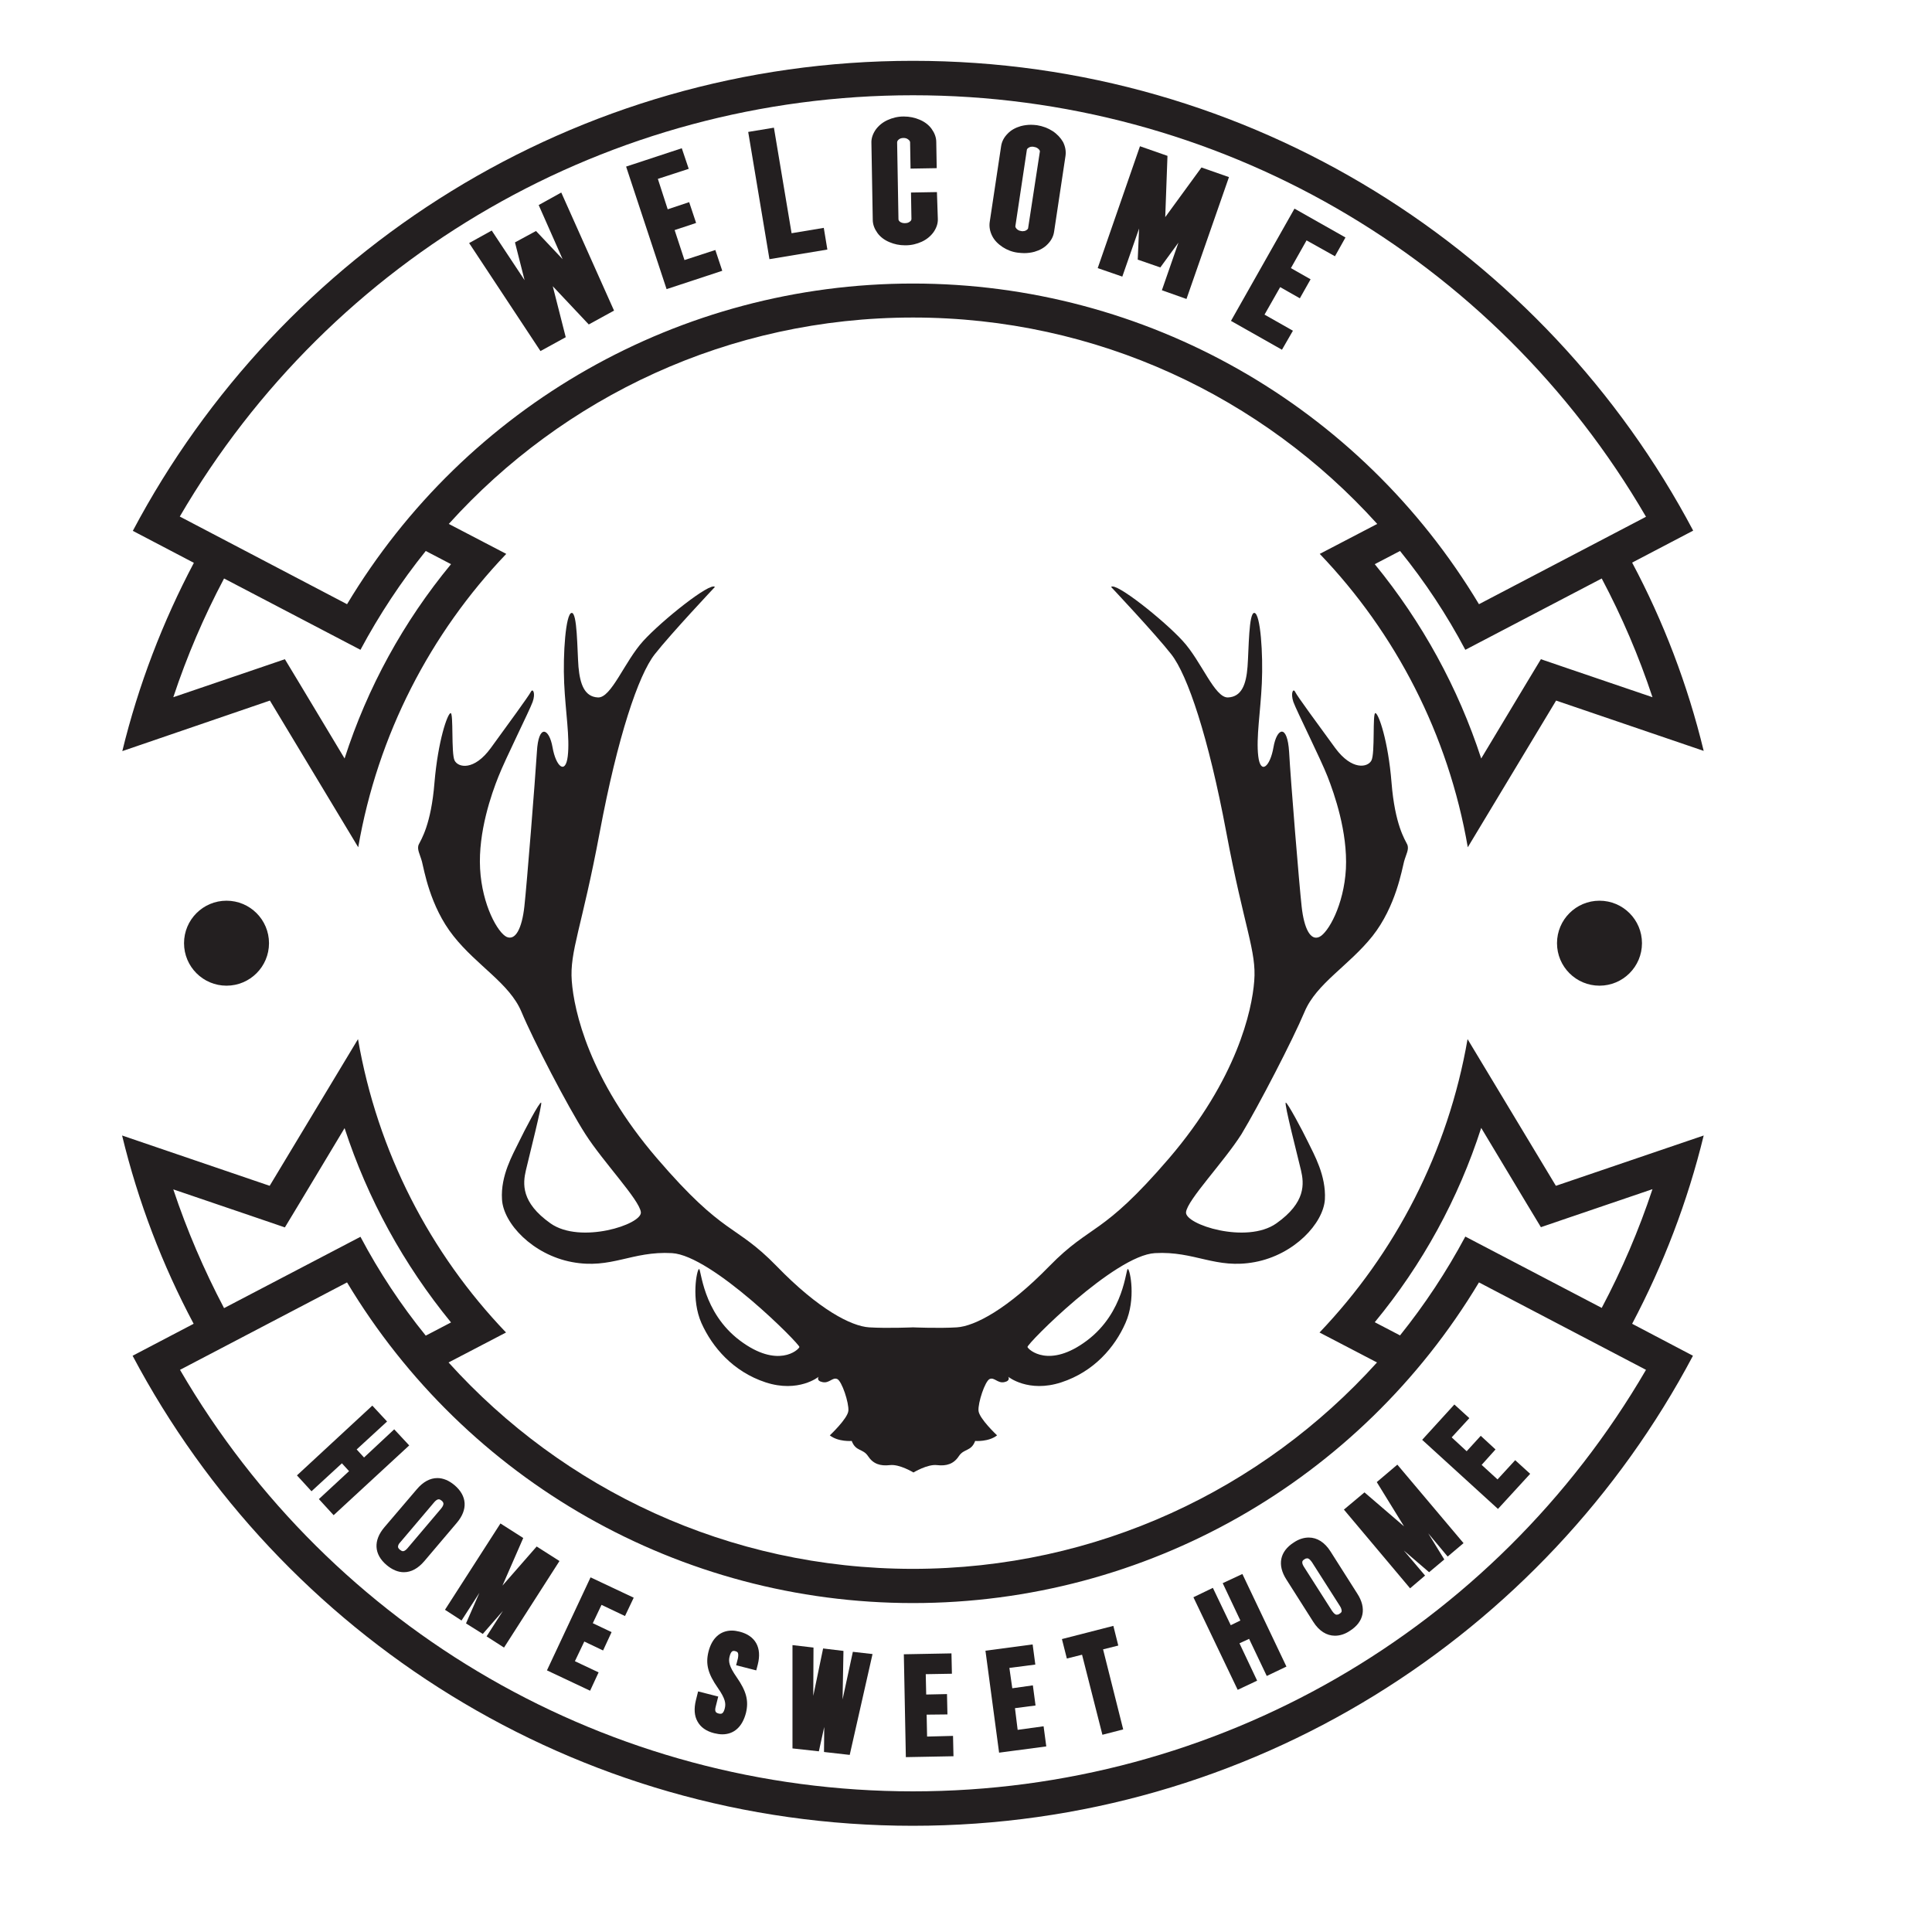 <svg xml:space="preserve" style="enable-background:new 0 0 864 864;" viewBox="0 0 864 864" y="0px" x="0px" xmlns:xlink="http://www.w3.org/1999/xlink" xmlns="http://www.w3.org/2000/svg" id="Layer_1" version="1.1">
<style type="text/css">
	.st0{fill:none;}
	.st1{fill:#231F20;}
</style>
<g>
	<path d="M464.4,66.7c-0.5-0.5-1.2-0.9-2.1-1c-0.2,0-0.5-0.1-0.7-0.1c-0.6,0-1.1,0.1-1.6,0.4c-0.7,0.4-0.8,0.8-0.9,1.1
		l-5.1,33.9c0,0.3,0,0.8,0.5,1.3c0.5,0.5,1.2,0.9,2,1c0.2,0,0.5,0.1,0.7,0.1c0.6,0,1.1-0.1,1.6-0.4c0.7-0.4,0.9-0.8,0.9-1.1
		l5.1-33.9C465,67.7,464.9,67.3,464.4,66.7z" class="st0"></path>
	<polygon points="240.9,91.7 251.6,115.9 239.7,103.3 230.3,108.4 234.6,125.3 219.9,103.1 209.8,108.7 241.7,157 
		253,150.8 247.2,128 263.3,145.1 274.6,138.9 251,86.1" class="st1"></polygon>
	<polygon points="306.1,116.3 301.7,102.9 311.3,99.7 308.2,90.4 298.6,93.6 294.2,80 308,75.5 304.9,66.3 280,74.5 
		298.1,129.3 323,121.1 319.9,111.8" class="st1"></polygon>
	<polygon points="354,104.3 346.1,57.1 334.6,59 344.1,115.9 370,111.6 368.4,101.9" class="st1"></polygon>
	<path d="M407.4,86.1l0.2,11.8c0,0.3-0.1,0.8-0.7,1.2c-0.6,0.5-1.3,0.7-2.3,0.7c-0.8,0-1.5-0.2-2.1-0.6
		c-0.6-0.5-0.7-0.9-0.7-1.2l-0.6-34.3c0-0.3,0.1-0.8,0.7-1.3c0.6-0.5,1.3-0.7,2.2-0.7c0.8,0,1.5,0.2,2.1,0.7c0.7,0.5,0.8,1,0.8,1.3
		l0.2,11.7l11.7-0.2l-0.2-11.7c0-2.1-0.8-4.1-2.1-5.9c-1.3-1.8-3.2-3.2-5.4-4.1c-2.1-0.9-4.5-1.4-6.9-1.4l-0.3,0
		c-2.5,0-4.9,0.6-7.1,1.6c-2.2,1-4,2.5-5.3,4.3c-1.3,1.9-2,3.9-1.9,6l0.6,34.3c0,2.1,0.8,4.1,2.1,5.9c1.3,1.8,3.2,3.2,5.4,4.1
		c2.1,0.9,4.4,1.4,6.9,1.4l0.3,0c2.6,0,5-0.6,7.2-1.6c2.2-1,4-2.5,5.3-4.3c1.3-1.9,2-3.9,1.9-6L419,85.9L407.4,86.1z" class="st1"></path>
	<path d="M470.7,58.6c-2-1.3-4.4-2.2-6.9-2.6c-0.9-0.1-1.8-0.2-2.7-0.2c-1.5,0-3.1,0.2-4.6,0.6
		c-2.4,0.7-4.4,1.8-5.9,3.4c-1.6,1.6-2.6,3.5-2.9,5.6l-5.1,33.9c-0.3,2.1,0.1,4.2,1.1,6.2c1,2,2.6,3.6,4.7,5c2,1.3,4.3,2.2,6.8,2.5
		c1,0.1,1.9,0.2,2.8,0.2c1.6,0,3.1-0.2,4.6-0.6c2.4-0.7,4.4-1.8,5.9-3.4c1.6-1.6,2.6-3.5,2.9-5.6l5.1-33.9c0.3-2.1-0.1-4.2-1.1-6.2
		C474.3,61.6,472.7,59.9,470.7,58.6z M459.8,101.9c0,0.3-0.2,0.7-0.9,1.1c-0.5,0.3-1,0.4-1.6,0.4c-0.2,0-0.4,0-0.7-0.1
		c-0.9-0.1-1.5-0.5-2-1c-0.5-0.6-0.6-1-0.5-1.3l5.1-33.9c0-0.3,0.2-0.7,0.9-1.1c0.5-0.3,1-0.4,1.6-0.4c0.2,0,0.4,0,0.7,0.1
		c0.9,0.1,1.6,0.5,2.1,1c0.6,0.6,0.6,1,0.5,1.3L459.8,101.9z" class="st1"></path>
	<polygon points="521.1,97.1 522.1,69.7 509.8,65.4 490.9,119.9 501.9,123.7 509.4,102.2 508.8,116.1 518.9,119.6 
		527,108.5 519.6,129.8 530.6,133.7 549.6,79.2 537.3,74.9" class="st1"></polygon>
	<polygon points="597,114.6 601.7,106.2 578.9,93.3 550.5,143.5 573.3,156.4 578.2,147.9 565.5,140.7 572.5,128.4 
		581.3,133.4 586.1,124.9 577.3,119.9 584.3,107.5" class="st1"></polygon>
</g>
<g>
	<path d="M595.7,720.4c0.7,1.1,1.4,1.7,2.1,1.7c0.3,0,0.7-0.1,1.2-0.4c0.9-0.6,1-1.1,1-1.2c0.1-0.6-0.2-1.3-0.8-2.3
		l-12.5-19.6c-0.7-1.1-1.4-1.7-2.1-1.7c-0.3,0-0.7,0.1-1.2,0.4c-0.9,0.6-1,1.1-1,1.2c-0.1,0.6,0.2,1.3,0.8,2.3L595.7,720.4z" class="st0"></path>
	<path d="M182.2,692.3l15-17.7c1.7-2,1-2.8,0.2-3.5c-0.5-0.4-0.9-0.6-1.3-0.6c-0.8,0-1.6,0.8-2.1,1.4l-15,17.7
		c-0.7,0.8-1.1,1.6-1.1,2.1c0,0.2,0,0.7,0.8,1.3c0.5,0.4,0.9,0.6,1.3,0.6C180.8,693.7,181.6,692.9,182.2,692.3z" class="st0"></path>
	<polygon points="176.3,639.2 162.8,651.8 159.5,648.2 173.1,635.7 166.5,628.6 132.8,659.8 139.3,666.9 152.9,654.4 
		156.1,657.9 142.6,670.4 149.2,677.6 183,646.4" class="st1"></polygon>
	<path d="M203.3,664.2c-2.5-2.1-5.1-3.2-7.7-3.2c-3.3,0-6.4,1.7-9.2,5L171.9,683c-5,5.9-4.7,12.1,1,16.9
		c2.5,2.1,5.1,3.2,7.7,3.2c0,0,0,0,0,0c3.3,0,6.4-1.7,9.2-5l14.5-17.1C209.3,675.1,208.9,669,203.3,664.2z M178,691.7
		c0-0.6,0.3-1.3,1.1-2.1l15-17.7c0.5-0.6,1.3-1.4,2.1-1.4c0.4,0,0.8,0.2,1.3,0.6c0.8,0.7,1.4,1.5-0.2,3.5l-15,17.7
		c-0.5,0.6-1.3,1.4-2.1,1.4c-0.4,0-0.8-0.2-1.3-0.6C178,692.4,178,691.9,178,691.7z" class="st1"></path>
	<polygon points="240,691.6 224.7,709.1 234,687.8 223.8,681.3 199,719.9 206.4,724.7 214.4,712.3 208.4,726 
		215.9,730.7 224.9,720.4 217.6,731.8 225.4,736.8 250.2,698.1" class="st1"></polygon>
	<polygon points="244.6,747 263.9,756.1 267.7,747.9 257.1,742.9 261.3,734.1 269.7,738.1 273.5,729.9 265.1,725.9 
		269,717.7 279.5,722.7 283.4,714.5 264.1,705.4" class="st1"></polygon>
	<path d="M330.8,729.7c-1.2-0.3-2.4-0.5-3.5-0.5c-5.2,0-9,3.4-10.5,9.6c-1.3,5.4-0.2,9.7,4.2,16c3.4,4.9,3.7,7,3.1,9.3
		c-0.6,2.3-1.5,2.3-1.9,2.3c-0.2,0-0.5,0-0.8-0.1c-1.1-0.3-2-0.7-1.3-3.2l1.1-4.4l-9-2.3l-1,4c-0.9,3.7-0.7,6.9,0.7,9.4
		c1.4,2.6,3.9,4.4,7.5,5.3c1.3,0.3,2.5,0.5,3.6,0.5c5.3,0,9-3.4,10.6-9.6c1.3-5.4,0.2-9.7-4.2-16c-3.4-4.9-3.7-7-3.1-9.3
		c0.6-2.4,1.5-2.4,1.8-2.4c0.2,0,0.5,0,0.7,0.1c0.9,0.2,1.1,0.6,1.2,0.8c0.2,0.5,0.2,1.3,0,2.4l-0.8,3.1l9,2.3l0.7-2.7
		C340.8,736.8,337.8,731.5,330.8,729.7z" class="st1"></path>
	<polygon points="376.8,760 377.2,738.3 368.1,737.2 363.7,758.4 363.8,736.8 354.4,735.7 354.4,781.9 366.2,783.2 
		368.6,772.3 368.5,783.5 380,784.8 390.2,739.7 381.4,738.7" class="st1"></polygon>
	<polygon points="414.6,776.6 414.4,766.8 423.7,766.7 423.5,757.6 414.2,757.8 414,748.7 425.7,748.5 425.5,739.4 
		404.2,739.8 405.1,785.8 426.4,785.4 426.2,776.3" class="st1"></polygon>
	<polygon points="455.1,773.6 453.9,763.9 463.1,762.7 461.9,753.7 452.7,755 451.4,745.9 463,744.4 461.8,735.4 
		440.7,738.2 446.8,783.8 467.9,781 466.7,772" class="st1"></polygon>
	<polygon points="500.1,735.9 497.9,727.1 474.9,733 477.1,741.7 483.9,740 493,775.8 502.3,773.4 493.3,737.6" class="st1"></polygon>
	<polygon points="546.8,708 554.7,724.7 550.4,726.8 542.4,710.1 533.7,714.3 553.5,755.7 562.2,751.6 554.3,734.9 
		558.6,732.9 566.5,749.5 575.3,745.3 555.6,703.9" class="st1"></polygon>
	<path d="M595,693.8c-2.6-4.1-6-6.2-9.7-6.2c-2.2,0-4.5,0.7-6.7,2.2c-6.3,4-7.5,10.1-3.3,16.6l12,18.9
		c2.6,4.1,6,6.2,9.7,6.2c2.2,0,4.5-0.7,6.7-2.2c6.3-4,7.5-10.1,3.3-16.6L595,693.8z M582.4,698.5c0-0.2,0.1-0.7,1-1.2
		c0.4-0.3,0.8-0.4,1.2-0.4c0.7,0,1.3,0.6,2.1,1.7l12.5,19.6c0.6,0.9,0.8,1.7,0.8,2.3c0,0.2-0.1,0.7-1,1.2c-0.4,0.3-0.8,0.4-1.2,0.4
		c-0.7,0-1.3-0.6-2.1-1.7l-12.5-19.6C582.6,699.9,582.3,699.1,582.4,698.5z" class="st1"></path>
	<polygon points="615.7,662.8 627.9,682.6 610.2,667.4 601,675.1 630.6,710.3 637.3,704.6 627.8,693.4 639.1,703.1 
		645.9,697.4 638.7,685.7 647.4,696.1 654.5,690.1 624.9,655" class="st1"></polygon>
	<polygon points="677.6,653 669.7,661.6 662.6,655.1 668.8,648.2 662.2,642.1 655.9,649 649.2,642.8 657.1,634.2 
		650.4,628.1 636,643.9 669.9,674.8 684.3,659.1" class="st1"></polygon>
</g>
<g>
	<path d="M115.7,298.8l11.7-4l6.4,10.6l20.3,33.8c10.3-31.6,26.4-61,47.6-86.9l-11.3-5.9
		c-11.1,13.7-20.9,28.5-29.2,44.2l-61-31.9c-9,17-16.6,34.7-22.7,53.1L115.7,298.8z" class="st0"></path>
	<path d="M626.1,246.4l-11.3,5.9c21.3,25.8,37.4,55.2,47.6,86.9l20.3-33.8l6.4-10.6l11.7,4l38.2,13
		c-6.1-18.4-13.7-36.1-22.7-53.1l-61,31.9C646.9,274.9,637.1,260.1,626.1,246.4z" class="st0"></path>
	<path d="M190.5,597.3l11.3-5.9c-21.3-25.8-37.4-55.2-47.6-86.9l-20.3,33.8l-6.4,10.6l-11.7-4l-38.2-13
		c6.1,18.4,13.7,36.1,22.7,53.1l61-31.9C169.6,568.7,179.4,583.5,190.5,597.3z" class="st0"></path>
	<path d="M408.3,126.7c104.2,0,199.8,54.6,253.1,143.4l74.7-39.1C668.1,114.4,543.9,42.6,408.3,42.6
		S148.4,114.4,80.4,231l74.7,39.1C208.4,181.3,304,126.7,408.3,126.7z" class="st0"></path>
	<path d="M408.3,716.9c-104.2,0-199.8-54.6-253.1-143.4l-74.7,39.1c67.9,116.6,192.2,188.5,327.8,188.5
		s259.9-71.8,327.8-188.5l-74.7-39.1C608.1,662.4,512.5,716.9,408.3,716.9z" class="st0"></path>
	<path d="M700.8,544.9l-11.7,4l-6.4-10.6l-20.3-33.8c-10.3,31.6-26.4,61-47.6,86.9l11.3,5.9
		c11.1-13.7,20.9-28.5,29.2-44.2l61,31.9c9-17,16.6-34.7,22.7-53.1L700.8,544.9z" class="st0"></path>
	<path d="M120.7,313.3l39.5,65.6c8.7-50.4,32.3-95.7,66.2-131.2l-25.7-13.4c51.2-56.7,125.2-92.3,207.6-92.3
		s156.4,35.6,207.6,92.3l-25.7,13.4c33.9,35.4,57.5,80.7,66.2,131.2l39.5-65.6l66,22.5c-7.2-29.7-18-57.9-32-84.2l27.3-14.3
		C691,112.3,559.6,27.2,408.3,27.2c-151.3,0-282.7,85.2-348.9,210.2l27.3,14.3c-13.9,26.3-24.8,54.6-32,84.2L120.7,313.3z
		 M739,311.8l-38.2-13l-11.7-4l-6.4,10.6l-20.3,33.8c-10.3-31.6-26.4-61-47.6-86.9l11.3-5.9c11.1,13.7,20.9,28.5,29.2,44.2l61-31.9
		C725.3,275.7,732.9,293.4,739,311.8z M408.3,42.6c135.7,0,259.9,71.8,327.8,188.5l-74.7,39.1c-53.3-88.8-148.9-143.4-253.1-143.4
		s-199.8,54.6-253.1,143.4L80.4,231C148.4,114.4,272.6,42.6,408.3,42.6z M161.2,290.6c8.4-15.7,18.2-30.5,29.2-44.2l11.3,5.9
		c-21.3,25.8-37.4,55.2-47.6,86.9l-20.3-33.8l-6.4-10.6l-11.7,4l-38.2,13c6.1-18.4,13.7-36.1,22.7-53.1L161.2,290.6z" class="st1"></path>
	<path d="M695.8,530.3l-39.5-65.6c-8.7,50.4-32.3,95.7-66.2,131.2l25.7,13.4c-51.2,56.7-125.2,92.3-207.6,92.3
		c-82.4,0-156.4-35.6-207.6-92.3l25.7-13.4c-33.9-35.4-57.5-80.7-66.2-131.2l-39.5,65.6l-66-22.5c7.2,29.7,18,57.9,32,84.2
		l-27.3,14.3c66.2,125,197.6,210.2,348.9,210.2c151.3,0,282.7-85.2,348.9-210.2L729.9,592c13.9-26.3,24.8-54.6,32-84.2L695.8,530.3z
		 M77.5,531.9l38.2,13l11.7,4l6.4-10.6l20.3-33.8c10.3,31.6,26.4,61,47.6,86.9l-11.3,5.9c-11.1-13.7-20.9-28.5-29.2-44.2l-61,31.9
		C91.2,567.9,83.6,550.2,77.5,531.9z M408.3,801.1c-135.7,0-259.9-71.8-327.8-188.5l74.7-39.1c53.3,88.8,148.9,143.4,253.1,143.4
		c104.2,0,199.8-54.6,253.1-143.4l74.7,39.1C668.1,729.3,543.9,801.1,408.3,801.1z M655.3,553c-8.4,15.7-18.2,30.5-29.2,44.2
		l-11.3-5.9c21.3-25.8,37.4-55.2,47.6-86.9l20.3,33.8l6.4,10.6l11.7-4l38.2-13c-6.1,18.4-13.7,36.1-22.7,53.1L655.3,553z" class="st1"></path>
	<circle r="19" cy="421.8" cx="101.3" class="st1"></circle>
	<circle r="19" cy="421.8" cx="715.3" class="st1"></circle>
	<path d="M583.4,452.5c5.3-12.7,19.8-20.6,30.4-33.9c10.5-13.3,13.2-30,14.1-33.3c0.9-3.3,2.4-5.5,1.4-7.7
		c-1-2.1-5.5-8.8-7-27.6c-1.5-18.8-5.8-30.9-7.2-31.1c-1.4-0.3-0.1,18.1-1.8,21.2c-1.6,3.1-8.7,4.6-16.2-5.6
		c-7.5-10.3-17.1-23.3-17.9-25.1c-0.9-1.8-2.1,0.6-0.8,4.5c1.4,3.9,12.3,25.7,15.3,33.4c3,7.7,9,24.7,8.2,41.2
		c-0.9,16.4-8,28.7-11.9,30.5c-3.9,1.8-6.8-3.6-7.9-13.6c-1.1-9.9-4.9-56.3-5.6-69.1c-0.8-12.8-5.5-10.8-7-2.1
		c-1.5,8.7-5.8,12.4-6.8,4c-1-8.4,1-19.7,1.6-32.7c0.6-13-0.6-31-3.3-31.4c-2.6-0.4-2.5,16.3-3.1,24.1c-0.6,7.8-2.6,13.4-8.7,13.7
		c-6,0.3-11.9-16.2-20.3-25.3c-8.4-9.2-30.1-26.5-32-24.1c0,0,19.6,20.8,26.9,30.1c7.3,9.3,16.6,36.9,24.6,79.6
		c8,42.7,13.6,53.2,12.5,66.5c-1,13.3-7.8,43.9-38.1,79.3c-30.4,35.4-34.6,28.9-53.5,48.2c-18.8,19.3-33.4,26.9-41.4,27.4
		c-8,0.5-19.6,0-19.6,0s-11.5,0.5-19.6,0c-8-0.5-22.6-8-41.4-27.4c-18.8-19.3-23.1-12.8-53.5-48.2c-30.4-35.4-37.1-66-38.1-79.3
		c-1-13.3,4.5-23.8,12.5-66.5c8-42.7,17.3-70.3,24.6-79.6c7.3-9.3,26.9-30.1,26.9-30.1c-1.9-2.4-23.6,14.9-32,24.1
		c-8.4,9.2-14.3,25.6-20.3,25.3c-6-0.3-8-5.9-8.7-13.7c-0.6-7.8-0.5-24.5-3.1-24.1c-2.6,0.4-3.9,18.3-3.3,31.4
		c0.6,13,2.6,24.3,1.6,32.7c-1,8.4-5.3,4.6-6.8-4s-6.3-10.7-7,2.1c-0.8,12.8-4.5,59.2-5.6,69.1c-1.1,9.9-4,15.3-7.9,13.6
		c-3.9-1.8-11-14.1-11.9-30.5c-0.9-16.4,5.1-33.5,8.2-41.2c3-7.7,13.9-29.5,15.3-33.4c1.4-3.9,0.1-6.3-0.8-4.5
		c-0.9,1.8-10.4,14.8-17.9,25.1c-7.5,10.3-14.6,8.8-16.2,5.6c-1.6-3.1-0.4-21.5-1.8-21.2c-1.4,0.3-5.6,12.3-7.2,31.1
		c-1.5,18.8-6,25.5-7,27.6c-1,2.1,0.5,4.4,1.4,7.7c0.9,3.3,3.5,20,14.1,33.3c10.5,13.3,25.1,21.2,30.4,33.9
		c5.3,12.7,20.6,42.2,28.6,54.7c8,12.5,24.2,29.4,24.8,34.9c0.6,5.5-27.1,14.4-40.4,5c-13.3-9.4-12.4-17.8-11-23.8
		c1.4-6,7.5-30,6.8-30.2c-0.8-0.3-7.4,12.3-10,17.7c-2.6,5.4-8.2,14.9-7.5,25.6c0.6,10.7,13.7,24.7,31.3,28c17.6,3.3,26.7-5,44.7-4
		c17.9,1,57.3,40.8,57,42c-0.4,1.3-9.7,9.8-26.6-2.9c-16.9-12.7-17.3-32.4-18.3-32c-1,0.4-3.6,13.6,1.1,24.2
		c4.8,10.7,14.1,21.7,28.7,26.5c14.7,4.8,23.7-2.5,23.7-2.5s-1.3,1.8,1.8,2.4c3,0.6,4.4-2.3,6.5-1.4c2.1,0.9,5.3,10.7,5,14.2
		c-0.3,3.5-8.3,11-8.3,11c3.8,3,9.8,2.5,9.8,2.5c1.8,4.8,5,3.3,7.3,6.8c2.3,3.5,5.5,4.5,9.8,4c4.3-0.5,10.5,3.3,10.5,3.3
		s6.3-3.8,10.5-3.3c4.3,0.5,7.5-0.5,9.8-4c2.3-3.5,5.5-2,7.3-6.8c0,0,6,0.5,9.8-2.5c0,0-8-7.5-8.3-11c-0.3-3.5,2.9-13.3,5-14.2
		c2.1-0.9,3.5,2,6.5,1.4c3-0.6,1.8-2.4,1.8-2.4s9,7.3,23.7,2.5c14.7-4.8,24-15.8,28.7-26.5c4.8-10.7,2.1-23.8,1.1-24.2
		c-1-0.4-1.4,19.3-18.3,32s-26.2,4.1-26.6,2.9c-0.4-1.3,39-41,57-42c17.9-1,27.1,7.3,44.7,4c17.6-3.3,30.6-17.3,31.3-28
		c0.6-10.7-4.9-20.2-7.5-25.6c-2.6-5.4-9.3-17.9-10-17.7c-0.8,0.3,5.4,24.2,6.8,30.2c1.4,6,2.3,14.4-11,23.8
		c-13.3,9.4-41,0.5-40.4-5c0.6-5.5,16.8-22.3,24.8-34.9C562.8,494.6,578.1,465.1,583.4,452.5z" class="st1"></path>
</g>
</svg>
